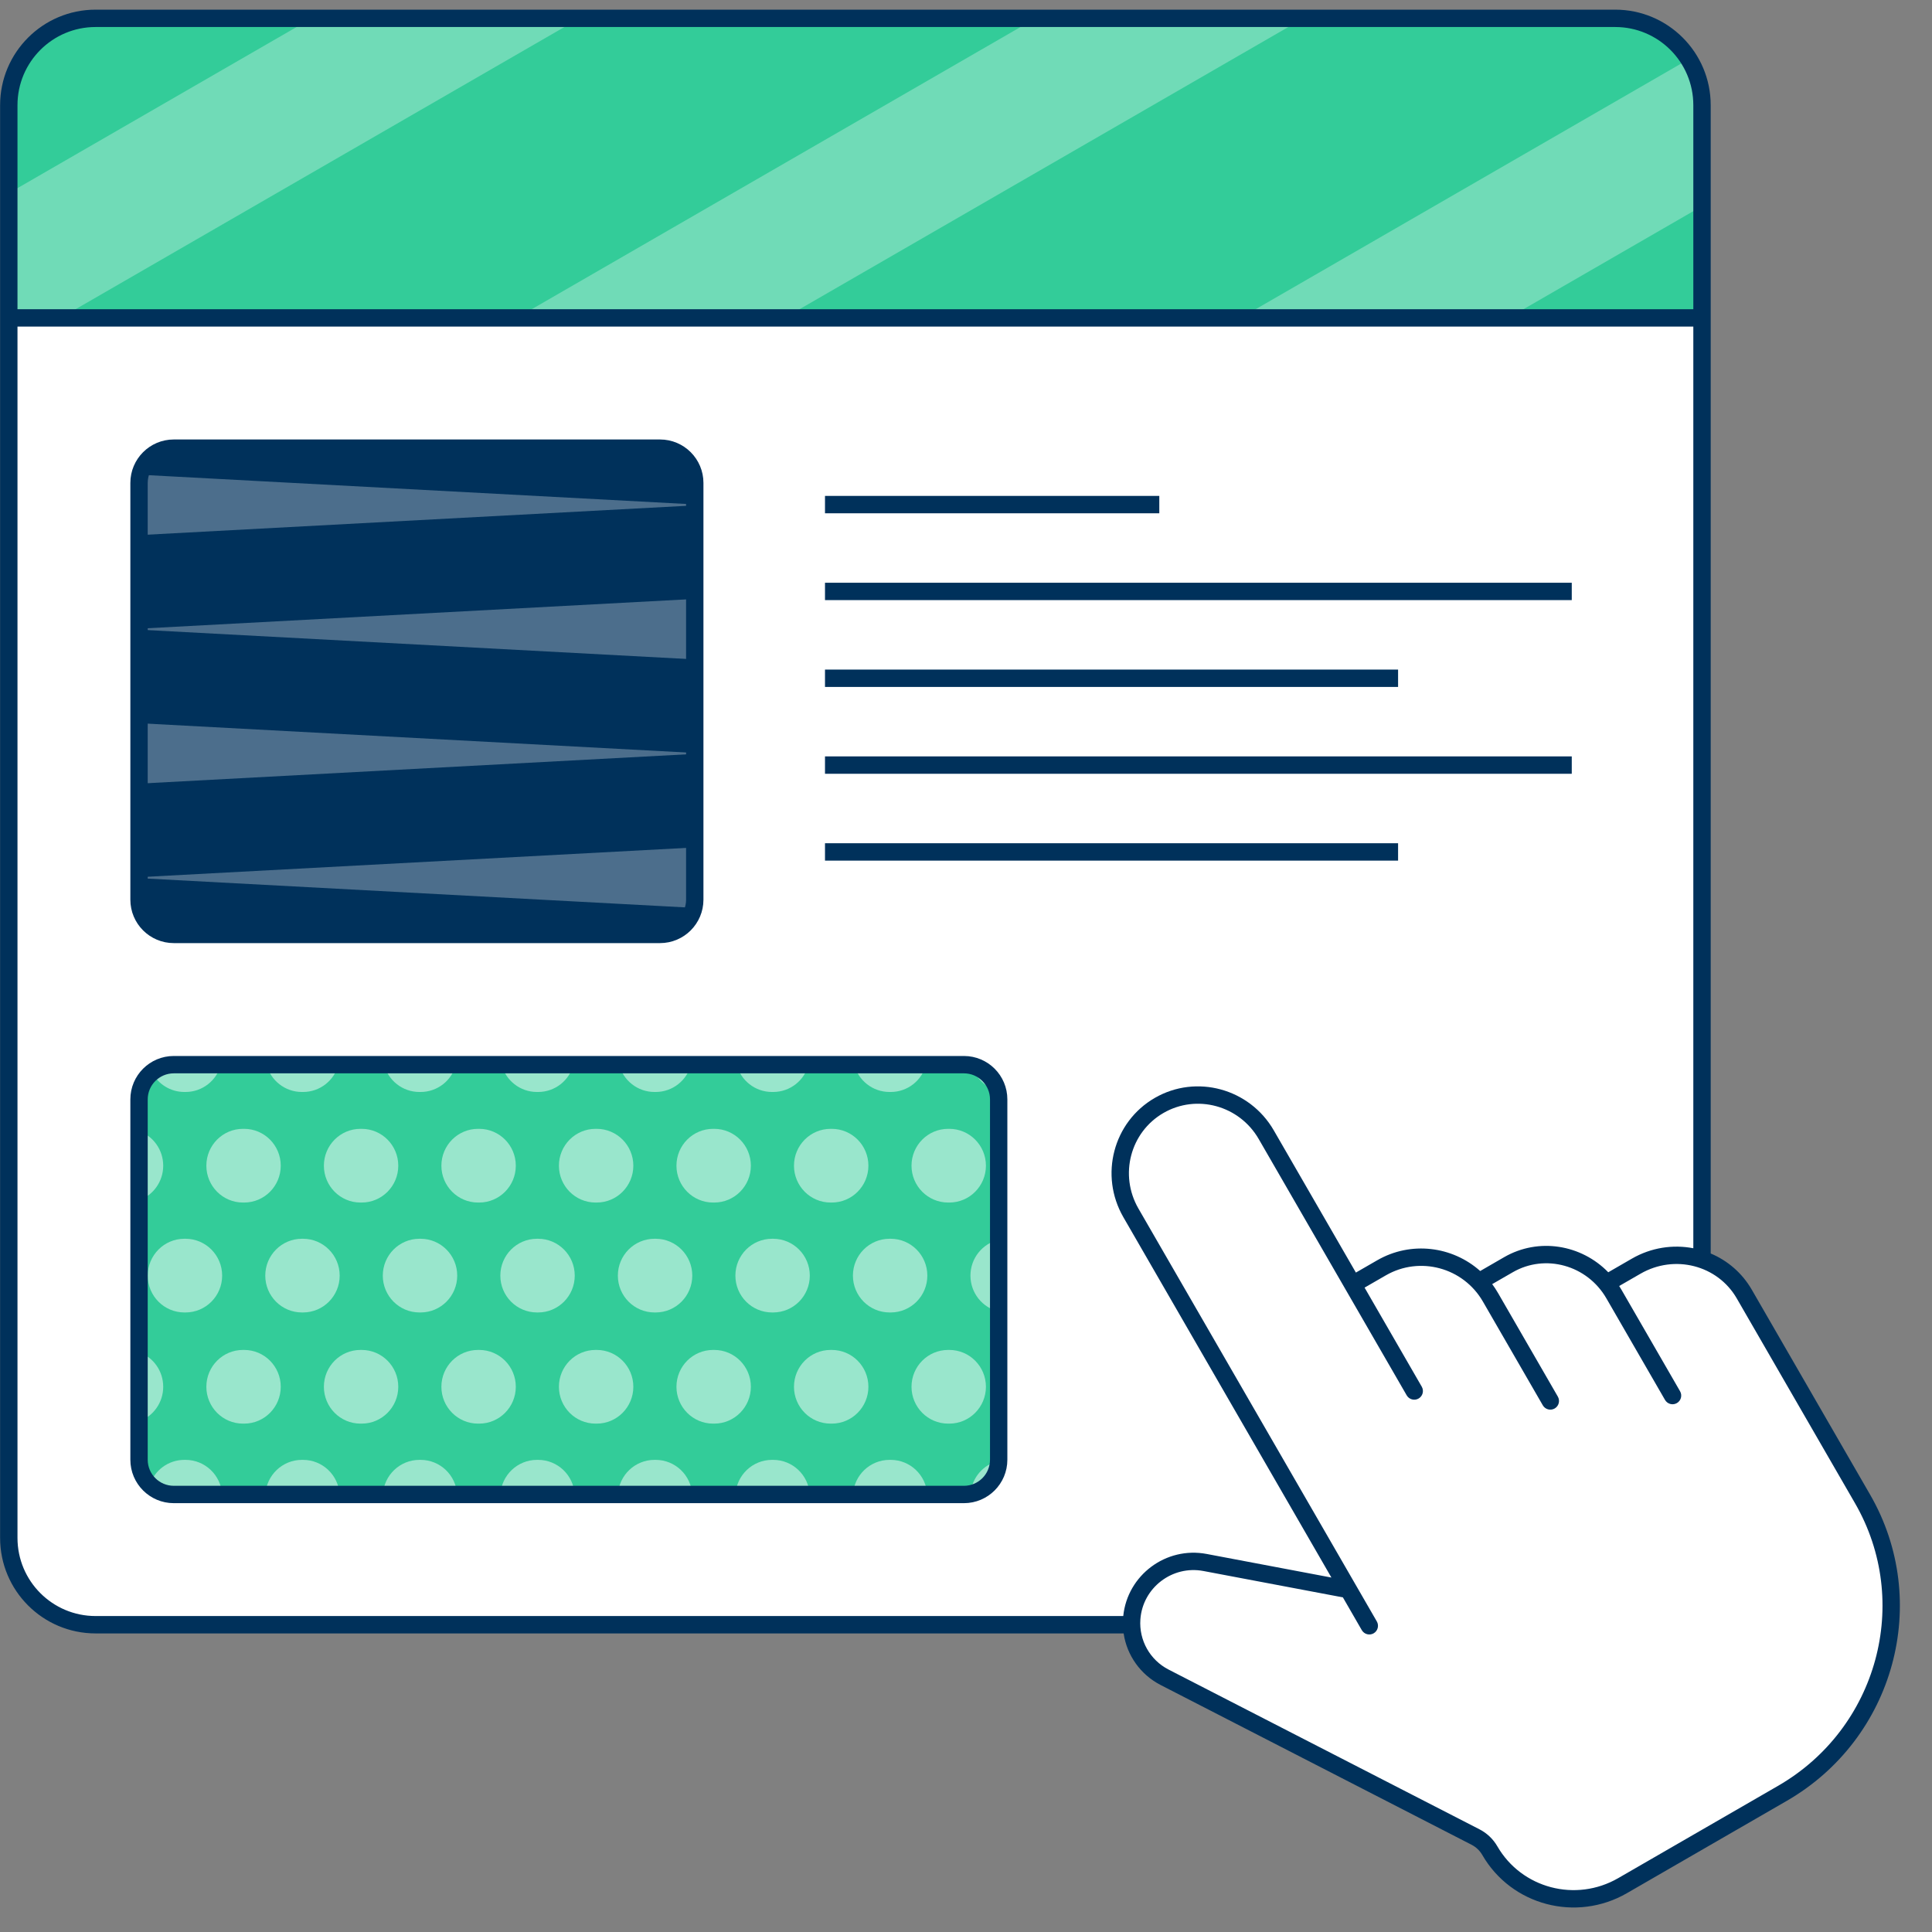 <svg version="1.0" preserveAspectRatio="xMidYMid meet" height="400" viewBox="0 0 300 300" zoomAndPan="magnify" width="400" xmlns:xlink="http://www.w3.org/1999/xlink" xmlns="http://www.w3.org/2000/svg"><rect x="0" y="0" width="300" height="300" fill="#808080" stroke="none"/><defs><filter id="57e2f166ec" height="100%" width="100%" y="0%" x="0%"><feColorMatrix color-interpolation-filters="sRGB" values="0 0 0 0 1 0 0 0 0 1 0 0 0 0 1 0 0 0 1 0"></feColorMatrix></filter><mask id="34cf576480"><g filter="url(#57e2f166ec)"><rect fill-opacity="0.3" height="360" y="-30" fill="#000000" width="360" x="-30"></rect></g></mask><clipPath id="db45f28353"><path clip-rule="nonzero" d="M 0.199 0.641 L 89 0.641 L 89 47.441 L 0.199 47.441 Z M 0.199 0.641"></path></clipPath><clipPath id="f242b037b9"><path clip-rule="nonzero" d="M 79 0.641 L 202 0.641 L 202 47.441 L 79 47.441 Z M 79 0.641"></path></clipPath><clipPath id="2a8f5ec524"><path clip-rule="nonzero" d="M 191 7 L 263.48 7 L 263.48 47.441 L 191 47.441 Z M 191 7"></path></clipPath><clipPath id="f83c8062f3"><rect height="48" y="0" width="264" x="0"></rect></clipPath><mask id="e75fd8770c"><g filter="url(#57e2f166ec)"><rect fill-opacity="0.3" height="360" y="-30" fill="#000000" width="360" x="-30"></rect></g></mask><clipPath id="c9dce75132"><path clip-rule="nonzero" d="M 0.359 0.441 L 87 0.441 L 87 11 L 0.359 11 Z M 0.359 0.441"></path></clipPath><clipPath id="b51240f674"><path clip-rule="nonzero" d="M 0.359 20 L 87 20 L 87 30 L 0.359 30 Z M 0.359 20"></path></clipPath><clipPath id="e72d68e0ad"><path clip-rule="nonzero" d="M 0.359 39 L 87 39 L 87 49 L 0.359 49 Z M 0.359 39"></path></clipPath><clipPath id="afa60da63a"><path clip-rule="nonzero" d="M 0.359 58 L 87 58 L 87 68 L 0.359 68 Z M 0.359 58"></path></clipPath><clipPath id="9c28c2535c"><rect height="69" y="0" width="87" x="0"></rect></clipPath><mask id="ed093c5fc0"><g filter="url(#57e2f166ec)"><rect fill-opacity="0.5" height="360" y="-30" fill="#000000" width="360" x="-30"></rect></g></mask><clipPath id="2b39cf5a25"><path clip-rule="nonzero" d="M 0.359 10 L 5 10 L 5 22 L 0.359 22 Z M 0.359 10"></path></clipPath><clipPath id="d6ca159adf"><path clip-rule="nonzero" d="M 0.359 44 L 5 44 L 5 56 L 0.359 56 Z M 0.359 44"></path></clipPath><clipPath id="907718281f"><path clip-rule="nonzero" d="M 2 61 L 14 61 L 14 67.078 L 2 67.078 Z M 2 61"></path></clipPath><clipPath id="4e56fe6437"><path clip-rule="nonzero" d="M 20 61 L 32 61 L 32 67.078 L 20 67.078 Z M 20 61"></path></clipPath><clipPath id="d55a086ce0"><path clip-rule="nonzero" d="M 38 61 L 50 61 L 50 67.078 L 38 67.078 Z M 38 61"></path></clipPath><clipPath id="d7bce3dc3a"><path clip-rule="nonzero" d="M 56 61 L 69 61 L 69 67.078 L 56 67.078 Z M 56 61"></path></clipPath><clipPath id="7bed2b48dd"><path clip-rule="nonzero" d="M 74 61 L 87 61 L 87 67.078 L 74 67.078 Z M 74 61"></path></clipPath><clipPath id="00b7d43503"><path clip-rule="nonzero" d="M 93 61 L 105 61 L 105 67.078 L 93 67.078 Z M 93 61"></path></clipPath><clipPath id="76badc5fbe"><path clip-rule="nonzero" d="M 111 61 L 123 61 L 123 67.078 L 111 67.078 Z M 111 61"></path></clipPath><clipPath id="31131b340a"><path clip-rule="nonzero" d="M 129 61 L 134.281 61 L 134.281 67 L 129 67 Z M 129 61"></path></clipPath><clipPath id="080421076e"><path clip-rule="nonzero" d="M 129 27 L 134.281 27 L 134.281 39 L 129 39 Z M 129 27"></path></clipPath><clipPath id="c4b00820b5"><path clip-rule="nonzero" d="M 129 0.121 L 134 0.121 L 134 5 L 129 5 Z M 129 0.121"></path></clipPath><clipPath id="f7b08ea3e0"><path clip-rule="nonzero" d="M 111 0.121 L 123 0.121 L 123 5 L 111 5 Z M 111 0.121"></path></clipPath><clipPath id="f4ec646619"><path clip-rule="nonzero" d="M 93 0.121 L 105 0.121 L 105 5 L 93 5 Z M 93 0.121"></path></clipPath><clipPath id="b0b61049be"><path clip-rule="nonzero" d="M 75 0.121 L 87 0.121 L 87 5 L 75 5 Z M 75 0.121"></path></clipPath><clipPath id="1d5f48b299"><path clip-rule="nonzero" d="M 56 0.121 L 69 0.121 L 69 5 L 56 5 Z M 56 0.121"></path></clipPath><clipPath id="4a23b6be84"><path clip-rule="nonzero" d="M 38 0.121 L 50 0.121 L 50 5 L 38 5 Z M 38 0.121"></path></clipPath><clipPath id="e4613abc76"><path clip-rule="nonzero" d="M 20 0.121 L 32 0.121 L 32 5 L 20 5 Z M 20 0.121"></path></clipPath><clipPath id="9da9b133df"><path clip-rule="nonzero" d="M 2 0.121 L 14 0.121 L 14 5 L 2 5 Z M 2 0.121"></path></clipPath><clipPath id="b490c4a0d6"><rect height="68" y="0" width="135" x="0"></rect></clipPath><clipPath id="91e683bf3e"><path clip-rule="nonzero" d="M 0 1.5 L 296 1.5 L 296 297 L 0 297 Z M 0 1.5"></path></clipPath></defs><path fill-rule="nonzero" fill-opacity="1" d="M 1.363 16.332 C 1.363 8.887 7.402 2.848 14.848 2.848 L 250.805 2.848 C 258.25 2.848 264.285 8.887 264.285 16.332 L 264.285 238.805 C 264.285 246.25 258.25 252.285 250.805 252.285 L 14.848 252.285 C 7.402 252.285 1.363 246.25 1.363 238.805 Z M 1.363 16.332" fill="#ffffff"></path><path fill-rule="nonzero" fill-opacity="1" d="M 1.363 16.332 C 1.363 8.887 7.402 2.848 14.848 2.848 L 250.805 2.848 C 258.25 2.848 264.285 8.887 264.285 16.332 L 264.285 49.363 L 1.363 49.363 Z M 1.363 16.332" fill="#33cc99"></path><g mask="url(#34cf576480)"><g transform="matrix(1, 0, 0, 1, 1, 2)"><g clip-path="url(#f83c8062f3)"><g clip-path="url(#db45f28353)"><path fill-rule="nonzero" fill-opacity="1" d="M 88.973 0.848 L 47.387 0.848 L 0.363 27.996 L 0.363 47.363 L 8.402 47.363 Z M 88.973 0.848" fill="#ffffff"></path></g><g clip-path="url(#f242b037b9)"><path fill-rule="nonzero" fill-opacity="1" d="M 120.812 47.363 L 79.227 47.363 L 159.797 0.848 L 201.383 0.848 Z M 120.812 47.363" fill="#ffffff"></path></g><g clip-path="url(#2a8f5ec524)"><path fill-rule="nonzero" fill-opacity="1" d="M 233.227 47.363 L 191.641 47.363 L 261.238 7.184 C 262.535 9.254 263.285 11.707 263.285 14.332 L 263.285 30.012 Z M 233.227 47.363" fill="#ffffff"></path></g></g></g></g><path fill-rule="evenodd" fill-opacity="1" d="M 274.445 207.172 L 270.801 200.859 C 267.129 194.5 259.016 192.309 252.676 195.969 L 249.148 198.004 C 245.008 193.77 238.391 192.688 233.043 195.777 L 229.258 197.965 C 225.098 194.328 218.941 193.543 213.906 196.449 L 209.57 198.953 L 197.004 177.188 C 193.332 170.828 186.387 167.961 180.047 171.621 C 173.711 175.281 172.133 183.066 175.805 189.426 L 208.578 246.195 L 189.344 242.895 C 183.047 241.664 176.441 245.066 176.012 251.473 C 175.727 255.723 177.312 258.574 181.09 260.539 L 228.465 285.195 C 229.152 285.555 229.727 286.102 230.113 286.773 C 234.57 294.496 244.418 297.152 252.109 292.711 L 276.34 278.723 C 292.668 269.297 298.234 248.371 288.77 231.984 L 274.453 207.184 C 274.453 207.18 274.449 207.176 274.445 207.172 Z M 274.445 207.172" fill="#ffffff"></path><path fill-rule="nonzero" fill-opacity="1" d="M 21.59 74.984 C 21.59 72.004 24.004 69.59 26.984 69.59 L 102.488 69.59 C 105.469 69.59 107.883 72.004 107.883 74.984 L 107.883 139.703 C 107.883 142.68 105.469 145.094 102.488 145.094 L 26.984 145.094 C 24.004 145.094 21.59 142.68 21.59 139.703 Z M 21.59 74.984" fill="#00315b"></path><g mask="url(#e75fd8770c)"><g transform="matrix(1, 0, 0, 1, 21, 73)"><g clip-path="url(#9c28c2535c)"><g clip-path="url(#c9dce75132)"><path fill-rule="nonzero" fill-opacity="1" d="M 0.738 0.715 C 0.641 1.121 0.59 1.547 0.59 1.984 L 0.59 10.094 L 86.883 5.473 L 86.883 5.328 Z M 0.738 0.715" fill="#ffffff"></path></g><g clip-path="url(#b51240f674)"><path fill-rule="nonzero" fill-opacity="1" d="M 86.883 20 L 0.59 24.625 L 0.59 24.77 L 86.883 29.391 Z M 86.883 20" fill="#ffffff"></path></g><g clip-path="url(#e72d68e0ad)"><path fill-rule="nonzero" fill-opacity="1" d="M 86.883 43.918 L 0.59 39.297 L 0.59 48.684 L 86.883 44.062 Z M 86.883 43.918" fill="#ffffff"></path></g><g clip-path="url(#afa60da63a)"><path fill-rule="nonzero" fill-opacity="1" d="M 86.883 58.59 L 0.59 63.211 L 0.59 63.355 L 86.73 67.969 C 86.832 67.562 86.883 67.141 86.883 66.703 Z M 86.883 58.59" fill="#ffffff"></path></g></g></g></g><path fill-rule="nonzero" fill-opacity="1" d="M 21.59 170.715 C 21.59 167.734 24.004 165.32 26.984 165.32 L 149.68 165.32 C 152.66 165.32 155.074 167.734 155.074 170.715 L 155.074 226.668 C 155.074 229.648 152.66 232.062 149.68 232.062 L 26.984 232.062 C 24.004 232.062 21.59 229.648 21.59 226.668 Z M 21.59 170.715" fill="#33cc99"></path><g mask="url(#ed093c5fc0)"><g transform="matrix(1, 0, 0, 1, 21, 165)"><g clip-path="url(#b490c4a0d6)"><g clip-path="url(#2b39cf5a25)"><path fill-rule="nonzero" fill-opacity="1" d="M 0.59 10.625 L 0.59 21.391 C 2.781 20.594 4.344 18.484 4.344 16.008 C 4.344 13.531 2.781 11.418 0.59 10.625 Z M 0.59 10.625" fill="#ffffff"></path></g><g clip-path="url(#d6ca159adf)"><path fill-rule="nonzero" fill-opacity="1" d="M 0.59 55.723 L 0.59 44.953 C 2.781 45.75 4.344 47.859 4.344 50.336 C 4.344 52.816 2.781 54.926 0.59 55.723 Z M 0.59 55.723" fill="#ffffff"></path></g><g clip-path="url(#907718281f)"><path fill-rule="nonzero" fill-opacity="1" d="M 13.488 67.062 L 5.984 67.062 C 4.531 67.062 3.215 66.488 2.246 65.559 C 3.012 63.305 5.133 61.688 7.629 61.688 L 7.809 61.688 C 10.836 61.688 13.309 64.062 13.488 67.062 Z M 13.488 67.062" fill="#ffffff"></path></g><g clip-path="url(#4e56fe6437)"><path fill-rule="nonzero" fill-opacity="1" d="M 31.734 67.062 L 20.203 67.062 C 20.379 64.062 22.855 61.688 25.879 61.688 L 26.059 61.688 C 29.086 61.688 31.559 64.062 31.734 67.062 Z M 31.734 67.062" fill="#ffffff"></path></g><g clip-path="url(#d55a086ce0)"><path fill-rule="nonzero" fill-opacity="1" d="M 49.984 67.062 L 38.453 67.062 C 38.629 64.062 41.102 61.688 44.129 61.688 L 44.309 61.688 C 47.336 61.688 49.809 64.062 49.984 67.062 Z M 49.984 67.062" fill="#ffffff"></path></g><g clip-path="url(#d7bce3dc3a)"><path fill-rule="nonzero" fill-opacity="1" d="M 68.234 67.062 L 56.703 67.062 C 56.879 64.062 59.352 61.688 62.379 61.688 L 62.559 61.688 C 65.586 61.688 68.059 64.062 68.234 67.062 Z M 68.234 67.062" fill="#ffffff"></path></g><g clip-path="url(#7bed2b48dd)"><path fill-rule="nonzero" fill-opacity="1" d="M 86.484 67.062 L 74.953 67.062 C 75.129 64.062 77.602 61.688 80.629 61.688 L 80.809 61.688 C 83.836 61.688 86.309 64.062 86.484 67.062 Z M 86.484 67.062" fill="#ffffff"></path></g><g clip-path="url(#00b7d43503)"><path fill-rule="nonzero" fill-opacity="1" d="M 104.734 67.062 L 93.203 67.062 C 93.379 64.062 95.852 61.688 98.879 61.688 L 99.059 61.688 C 102.082 61.688 104.559 64.062 104.734 67.062 Z M 104.734 67.062" fill="#ffffff"></path></g><g clip-path="url(#76badc5fbe)"><path fill-rule="nonzero" fill-opacity="1" d="M 122.984 67.062 L 111.453 67.062 C 111.629 64.062 114.102 61.688 117.129 61.688 L 117.309 61.688 C 120.332 61.688 122.809 64.062 122.984 67.062 Z M 122.984 67.062" fill="#ffffff"></path></g><g clip-path="url(#31131b340a)"><path fill-rule="nonzero" fill-opacity="1" d="M 134.07 61.836 C 133.992 64.391 132.141 66.496 129.707 66.965 C 129.898 64.457 131.699 62.398 134.07 61.836 Z M 134.07 61.836" fill="#ffffff"></path></g><g clip-path="url(#080421076e)"><path fill-rule="nonzero" fill-opacity="1" d="M 134.074 27.508 L 134.074 38.648 C 131.562 38.055 129.691 35.785 129.691 33.078 C 129.691 30.367 131.562 28.102 134.074 27.508 Z M 134.074 27.508" fill="#ffffff"></path></g><g clip-path="url(#c4b00820b5)"><path fill-rule="nonzero" fill-opacity="1" d="M 129.922 0.465 C 131.871 0.922 133.41 2.438 133.906 4.371 C 131.996 3.855 130.48 2.367 129.922 0.465 Z M 129.922 0.465" fill="#ffffff"></path></g><g clip-path="url(#f7b08ea3e0)"><path fill-rule="nonzero" fill-opacity="1" d="M 111.633 0.32 L 122.805 0.32 C 122.156 2.766 119.941 4.562 117.309 4.562 L 117.129 4.562 C 114.496 4.562 112.281 2.766 111.633 0.32 Z M 111.633 0.32" fill="#ffffff"></path></g><g clip-path="url(#f4ec646619)"><path fill-rule="nonzero" fill-opacity="1" d="M 93.383 0.32 L 104.555 0.32 C 103.906 2.766 101.691 4.562 99.059 4.562 L 98.879 4.562 C 96.246 4.562 94.031 2.766 93.383 0.32 Z M 93.383 0.32" fill="#ffffff"></path></g><g clip-path="url(#b0b61049be)"><path fill-rule="nonzero" fill-opacity="1" d="M 75.133 0.32 L 86.305 0.32 C 85.656 2.766 83.441 4.562 80.809 4.562 L 80.629 4.562 C 77.996 4.562 75.781 2.766 75.133 0.32 Z M 75.133 0.32" fill="#ffffff"></path></g><g clip-path="url(#1d5f48b299)"><path fill-rule="nonzero" fill-opacity="1" d="M 56.883 0.32 L 68.055 0.32 C 67.406 2.766 65.191 4.562 62.559 4.562 L 62.379 4.562 C 59.746 4.562 57.531 2.766 56.883 0.32 Z M 56.883 0.32" fill="#ffffff"></path></g><g clip-path="url(#4a23b6be84)"><path fill-rule="nonzero" fill-opacity="1" d="M 38.633 0.32 L 49.805 0.32 C 49.156 2.766 46.941 4.562 44.309 4.562 L 44.129 4.562 C 41.496 4.562 39.281 2.766 38.633 0.32 Z M 38.633 0.32" fill="#ffffff"></path></g><g clip-path="url(#e4613abc76)"><path fill-rule="nonzero" fill-opacity="1" d="M 20.383 0.32 L 31.555 0.32 C 30.906 2.766 28.691 4.562 26.059 4.562 L 25.879 4.562 C 23.246 4.562 21.031 2.766 20.383 0.32 Z M 20.383 0.32" fill="#ffffff"></path></g><g clip-path="url(#9da9b133df)"><path fill-rule="nonzero" fill-opacity="1" d="M 2.598 1.512 C 3.523 0.766 4.703 0.32 5.984 0.32 L 13.305 0.32 C 12.656 2.766 10.441 4.562 7.809 4.562 L 7.629 4.562 C 5.449 4.562 3.555 3.328 2.598 1.512 Z M 2.598 1.512" fill="#ffffff"></path></g><path fill-rule="nonzero" fill-opacity="1" d="M 16.727 10.285 C 13.586 10.285 11.043 12.848 11.043 16.008 C 11.043 19.168 13.586 21.73 16.727 21.73 L 16.91 21.73 C 20.051 21.73 22.594 19.168 22.594 16.008 C 22.594 12.848 20.051 10.285 16.91 10.285 Z M 16.727 10.285" fill="#ffffff"></path><path fill-rule="nonzero" fill-opacity="1" d="M 29.293 16.008 C 29.293 12.848 31.836 10.285 34.977 10.285 L 35.16 10.285 C 38.301 10.285 40.844 12.848 40.844 16.008 C 40.844 19.168 38.301 21.73 35.16 21.73 L 34.977 21.73 C 31.836 21.73 29.293 19.168 29.293 16.008 Z M 29.293 16.008" fill="#ffffff"></path><path fill-rule="nonzero" fill-opacity="1" d="M 53.227 10.285 C 50.086 10.285 47.539 12.848 47.539 16.008 C 47.539 19.168 50.086 21.73 53.227 21.73 L 53.406 21.73 C 56.547 21.73 59.094 19.168 59.094 16.008 C 59.094 12.848 56.547 10.285 53.406 10.285 Z M 53.227 10.285" fill="#ffffff"></path><path fill-rule="nonzero" fill-opacity="1" d="M 65.789 16.008 C 65.789 12.848 68.336 10.285 71.477 10.285 L 71.656 10.285 C 74.797 10.285 77.344 12.848 77.344 16.008 C 77.344 19.168 74.797 21.73 71.656 21.73 L 71.477 21.73 C 68.336 21.73 65.789 19.168 65.789 16.008 Z M 65.789 16.008" fill="#ffffff"></path><path fill-rule="nonzero" fill-opacity="1" d="M 89.727 10.285 C 86.586 10.285 84.039 12.848 84.039 16.008 C 84.039 19.168 86.586 21.73 89.727 21.73 L 89.906 21.73 C 93.047 21.73 95.594 19.168 95.594 16.008 C 95.594 12.848 93.047 10.285 89.906 10.285 Z M 89.727 10.285" fill="#ffffff"></path><path fill-rule="nonzero" fill-opacity="1" d="M 102.289 16.008 C 102.289 12.848 104.836 10.285 107.977 10.285 L 108.156 10.285 C 111.297 10.285 113.844 12.848 113.844 16.008 C 113.844 19.168 111.297 21.73 108.156 21.73 L 107.977 21.73 C 104.836 21.73 102.289 19.168 102.289 16.008 Z M 102.289 16.008" fill="#ffffff"></path><path fill-rule="nonzero" fill-opacity="1" d="M 126.227 10.285 C 123.086 10.285 120.539 12.848 120.539 16.008 C 120.539 19.168 123.086 21.73 126.227 21.73 L 126.406 21.73 C 129.547 21.73 132.094 19.168 132.094 16.008 C 132.094 12.848 129.547 10.285 126.406 10.285 Z M 126.227 10.285" fill="#ffffff"></path><path fill-rule="nonzero" fill-opacity="1" d="M 11.043 50.336 C 11.043 47.176 13.586 44.617 16.727 44.617 L 16.91 44.617 C 20.051 44.617 22.594 47.176 22.594 50.336 C 22.594 53.496 20.051 56.059 16.91 56.059 L 16.727 56.059 C 13.586 56.059 11.043 53.496 11.043 50.336 Z M 11.043 50.336" fill="#ffffff"></path><path fill-rule="nonzero" fill-opacity="1" d="M 34.977 44.617 C 31.836 44.617 29.293 47.176 29.293 50.336 C 29.293 53.496 31.836 56.059 34.977 56.059 L 35.16 56.059 C 38.301 56.059 40.844 53.496 40.844 50.336 C 40.844 47.176 38.301 44.617 35.16 44.617 Z M 34.977 44.617" fill="#ffffff"></path><path fill-rule="nonzero" fill-opacity="1" d="M 47.539 50.336 C 47.539 47.176 50.086 44.617 53.227 44.617 L 53.406 44.617 C 56.547 44.617 59.094 47.176 59.094 50.336 C 59.094 53.496 56.547 56.059 53.406 56.059 L 53.227 56.059 C 50.086 56.059 47.539 53.496 47.539 50.336 Z M 47.539 50.336" fill="#ffffff"></path><path fill-rule="nonzero" fill-opacity="1" d="M 71.477 44.617 C 68.336 44.617 65.789 47.176 65.789 50.336 C 65.789 53.496 68.336 56.059 71.477 56.059 L 71.656 56.059 C 74.797 56.059 77.344 53.496 77.344 50.336 C 77.344 47.176 74.797 44.617 71.656 44.617 Z M 71.477 44.617" fill="#ffffff"></path><path fill-rule="nonzero" fill-opacity="1" d="M 84.039 50.336 C 84.039 47.176 86.586 44.617 89.727 44.617 L 89.906 44.617 C 93.047 44.617 95.594 47.176 95.594 50.336 C 95.594 53.496 93.047 56.059 89.906 56.059 L 89.727 56.059 C 86.586 56.059 84.039 53.496 84.039 50.336 Z M 84.039 50.336" fill="#ffffff"></path><path fill-rule="nonzero" fill-opacity="1" d="M 107.977 44.617 C 104.836 44.617 102.289 47.176 102.289 50.336 C 102.289 53.496 104.836 56.059 107.977 56.059 L 108.156 56.059 C 111.297 56.059 113.844 53.496 113.844 50.336 C 113.844 47.176 111.297 44.617 108.156 44.617 Z M 107.977 44.617" fill="#ffffff"></path><path fill-rule="nonzero" fill-opacity="1" d="M 120.539 50.336 C 120.539 47.176 123.086 44.617 126.227 44.617 L 126.406 44.617 C 129.547 44.617 132.094 47.176 132.094 50.336 C 132.094 53.496 129.547 56.059 126.406 56.059 L 126.227 56.059 C 123.086 56.059 120.539 53.496 120.539 50.336 Z M 120.539 50.336" fill="#ffffff"></path><path fill-rule="nonzero" fill-opacity="1" d="M 1.941 33.078 C 1.941 29.918 4.488 27.355 7.629 27.355 L 7.809 27.355 C 10.949 27.355 13.496 29.918 13.496 33.078 C 13.496 36.238 10.949 38.797 7.809 38.797 L 7.629 38.797 C 4.488 38.797 1.941 36.238 1.941 33.078 Z M 1.941 33.078" fill="#ffffff"></path><path fill-rule="nonzero" fill-opacity="1" d="M 25.879 27.355 C 22.738 27.355 20.191 29.918 20.191 33.078 C 20.191 36.238 22.738 38.797 25.879 38.797 L 26.059 38.797 C 29.199 38.797 31.746 36.238 31.746 33.078 C 31.746 29.918 29.199 27.355 26.059 27.355 Z M 25.879 27.355" fill="#ffffff"></path><path fill-rule="nonzero" fill-opacity="1" d="M 38.441 33.078 C 38.441 29.918 40.988 27.355 44.129 27.355 L 44.309 27.355 C 47.449 27.355 49.996 29.918 49.996 33.078 C 49.996 36.238 47.449 38.797 44.309 38.797 L 44.129 38.797 C 40.988 38.797 38.441 36.238 38.441 33.078 Z M 38.441 33.078" fill="#ffffff"></path><path fill-rule="nonzero" fill-opacity="1" d="M 62.379 27.355 C 59.238 27.355 56.691 29.918 56.691 33.078 C 56.691 36.238 59.238 38.797 62.379 38.797 L 62.559 38.797 C 65.699 38.797 68.246 36.238 68.246 33.078 C 68.246 29.918 65.699 27.355 62.559 27.355 Z M 62.379 27.355" fill="#ffffff"></path><path fill-rule="nonzero" fill-opacity="1" d="M 74.941 33.078 C 74.941 29.918 77.488 27.355 80.629 27.355 L 80.809 27.355 C 83.949 27.355 86.496 29.918 86.496 33.078 C 86.496 36.238 83.949 38.797 80.809 38.797 L 80.629 38.797 C 77.488 38.797 74.941 36.238 74.941 33.078 Z M 74.941 33.078" fill="#ffffff"></path><path fill-rule="nonzero" fill-opacity="1" d="M 98.879 27.355 C 95.738 27.355 93.191 29.918 93.191 33.078 C 93.191 36.238 95.738 38.797 98.879 38.797 L 99.059 38.797 C 102.199 38.797 104.746 36.238 104.746 33.078 C 104.746 29.918 102.199 27.355 99.059 27.355 Z M 98.879 27.355" fill="#ffffff"></path><path fill-rule="nonzero" fill-opacity="1" d="M 111.441 33.078 C 111.441 29.918 113.988 27.355 117.129 27.355 L 117.309 27.355 C 120.449 27.355 122.996 29.918 122.996 33.078 C 122.996 36.238 120.449 38.797 117.309 38.797 L 117.129 38.797 C 113.988 38.797 111.441 36.238 111.441 33.078 Z M 111.441 33.078" fill="#ffffff"></path></g></g></g><path fill-rule="evenodd" fill-opacity="1" d="M 20.242 74.984 C 20.242 71.262 23.262 68.242 26.984 68.242 L 102.488 68.242 C 106.211 68.242 109.23 71.262 109.23 74.984 L 109.23 139.703 C 109.23 143.426 106.211 146.445 102.488 146.445 L 26.984 146.445 C 23.262 146.445 20.242 143.426 20.242 139.703 Z M 26.984 70.938 C 24.75 70.938 22.938 72.75 22.938 74.984 L 22.938 139.703 C 22.938 141.938 24.75 143.746 26.984 143.746 L 102.488 143.746 C 104.723 143.746 106.535 141.938 106.535 139.703 L 106.535 74.984 C 106.535 72.75 104.723 70.938 102.488 70.938 Z M 26.984 70.938" fill="#00315b"></path><path fill-rule="nonzero" fill-opacity="1" d="M 128.105 79.703 L 180.016 79.703 L 180.016 77.004 L 128.105 77.004 Z M 128.105 79.703" fill="#00315b"></path><path fill-rule="nonzero" fill-opacity="1" d="M 128.105 90.488 L 244.062 90.488 L 244.062 93.184 L 128.105 93.184 Z M 128.105 90.488" fill="#00315b"></path><path fill-rule="nonzero" fill-opacity="1" d="M 128.105 103.973 L 217.094 103.973 L 217.094 106.668 L 128.105 106.668 Z M 128.105 103.973" fill="#00315b"></path><path fill-rule="nonzero" fill-opacity="1" d="M 128.105 117.453 L 244.062 117.453 L 244.062 120.152 L 128.105 120.152 Z M 128.105 117.453" fill="#00315b"></path><path fill-rule="nonzero" fill-opacity="1" d="M 128.105 130.938 L 217.094 130.938 L 217.094 133.637 L 128.105 133.637 Z M 128.105 130.938" fill="#00315b"></path><path fill-rule="evenodd" fill-opacity="1" d="M 20.242 170.715 C 20.242 166.988 23.262 163.973 26.984 163.973 L 149.68 163.973 C 153.402 163.973 156.422 166.988 156.422 170.715 L 156.422 226.668 C 156.422 230.391 153.402 233.41 149.68 233.41 L 26.984 233.41 C 23.262 233.41 20.242 230.391 20.242 226.668 Z M 26.984 166.668 C 24.75 166.668 22.938 168.48 22.938 170.715 L 22.938 226.668 C 22.938 228.902 24.75 230.715 26.984 230.715 L 149.68 230.715 C 151.914 230.715 153.727 228.902 153.727 226.668 L 153.727 170.715 C 153.727 168.48 151.914 166.668 149.68 166.668 Z M 26.984 166.668" fill="#00315b"></path><g clip-path="url(#91e683bf3e)"><path fill-rule="evenodd" fill-opacity="1" d="M 0.016 16.332 C 0.016 8.141 6.656 1.5 14.848 1.5 L 250.805 1.5 C 258.996 1.5 265.637 8.141 265.637 16.332 L 265.637 194.641 C 268.234 195.734 270.5 197.641 272.016 200.262 L 290.387 232.082 C 299.977 248.695 294.172 269.984 277.449 279.637 L 252.625 293.973 C 244.75 298.516 234.695 295.875 230.172 288.043 C 229.781 287.363 229.203 286.812 228.504 286.453 L 180.227 261.648 C 177.086 260.035 174.98 257.031 174.477 253.637 L 14.848 253.637 C 6.656 253.637 0.016 246.996 0.016 238.805 Z M 174.418 250.938 C 175.062 244.59 181.047 240.102 187.367 241.297 L 206.742 244.961 L 174.438 189.008 C 170.688 182.512 172.855 174.215 179.316 170.484 C 185.773 166.758 194.043 169.031 197.793 175.523 L 210.543 197.605 L 213.84 195.703 C 219.102 192.664 225.539 193.52 229.844 197.363 L 233.566 195.211 C 238.926 192.117 245.559 193.266 249.73 197.559 L 253.391 195.445 C 256.398 193.707 259.789 193.219 262.938 193.828 L 262.938 50.715 L 2.715 50.715 L 2.715 238.805 C 2.715 245.504 8.145 250.938 14.848 250.938 Z M 262.938 48.016 L 262.938 16.332 C 262.938 9.629 257.504 4.195 250.805 4.195 L 14.848 4.195 C 8.145 4.195 2.715 9.629 2.715 16.332 L 2.715 48.016 Z M 176.773 187.66 C 173.758 182.434 175.516 175.793 180.664 172.82 C 185.812 169.848 192.441 171.645 195.457 176.875 L 218.434 216.672 C 218.809 217.316 219.633 217.535 220.277 217.164 C 220.922 216.793 221.141 215.969 220.77 215.324 L 211.891 199.941 L 215.188 198.039 C 220.457 194.996 227.207 196.812 230.262 202.102 L 239.566 218.215 C 239.938 218.859 240.762 219.082 241.406 218.711 C 242.055 218.336 242.273 217.512 241.902 216.867 L 232.598 200.754 C 232.324 200.281 232.027 199.828 231.707 199.398 L 234.914 197.547 C 239.938 194.648 246.453 196.434 249.441 201.613 L 258.543 217.379 C 258.918 218.023 259.742 218.246 260.387 217.871 C 261.031 217.5 261.25 216.676 260.879 216.031 L 251.777 200.266 C 251.664 200.07 251.547 199.879 251.426 199.691 L 254.738 197.781 C 260.031 194.723 266.711 196.469 269.68 201.609 L 288.051 233.43 C 296.887 248.734 291.551 268.383 276.102 277.301 L 251.273 291.637 C 244.676 295.445 236.277 293.219 232.508 286.695 C 231.855 285.566 230.895 284.652 229.734 284.055 L 181.457 259.25 C 178.562 257.762 176.844 254.699 177.078 251.453 C 177.434 246.551 182.02 243.027 186.867 243.945 L 208.523 248.039 L 211.457 253.125 C 211.832 253.773 212.656 253.992 213.301 253.621 C 213.945 253.246 214.164 252.422 213.793 251.777 Z M 176.773 187.66" fill="#00315b"></path></g></svg>